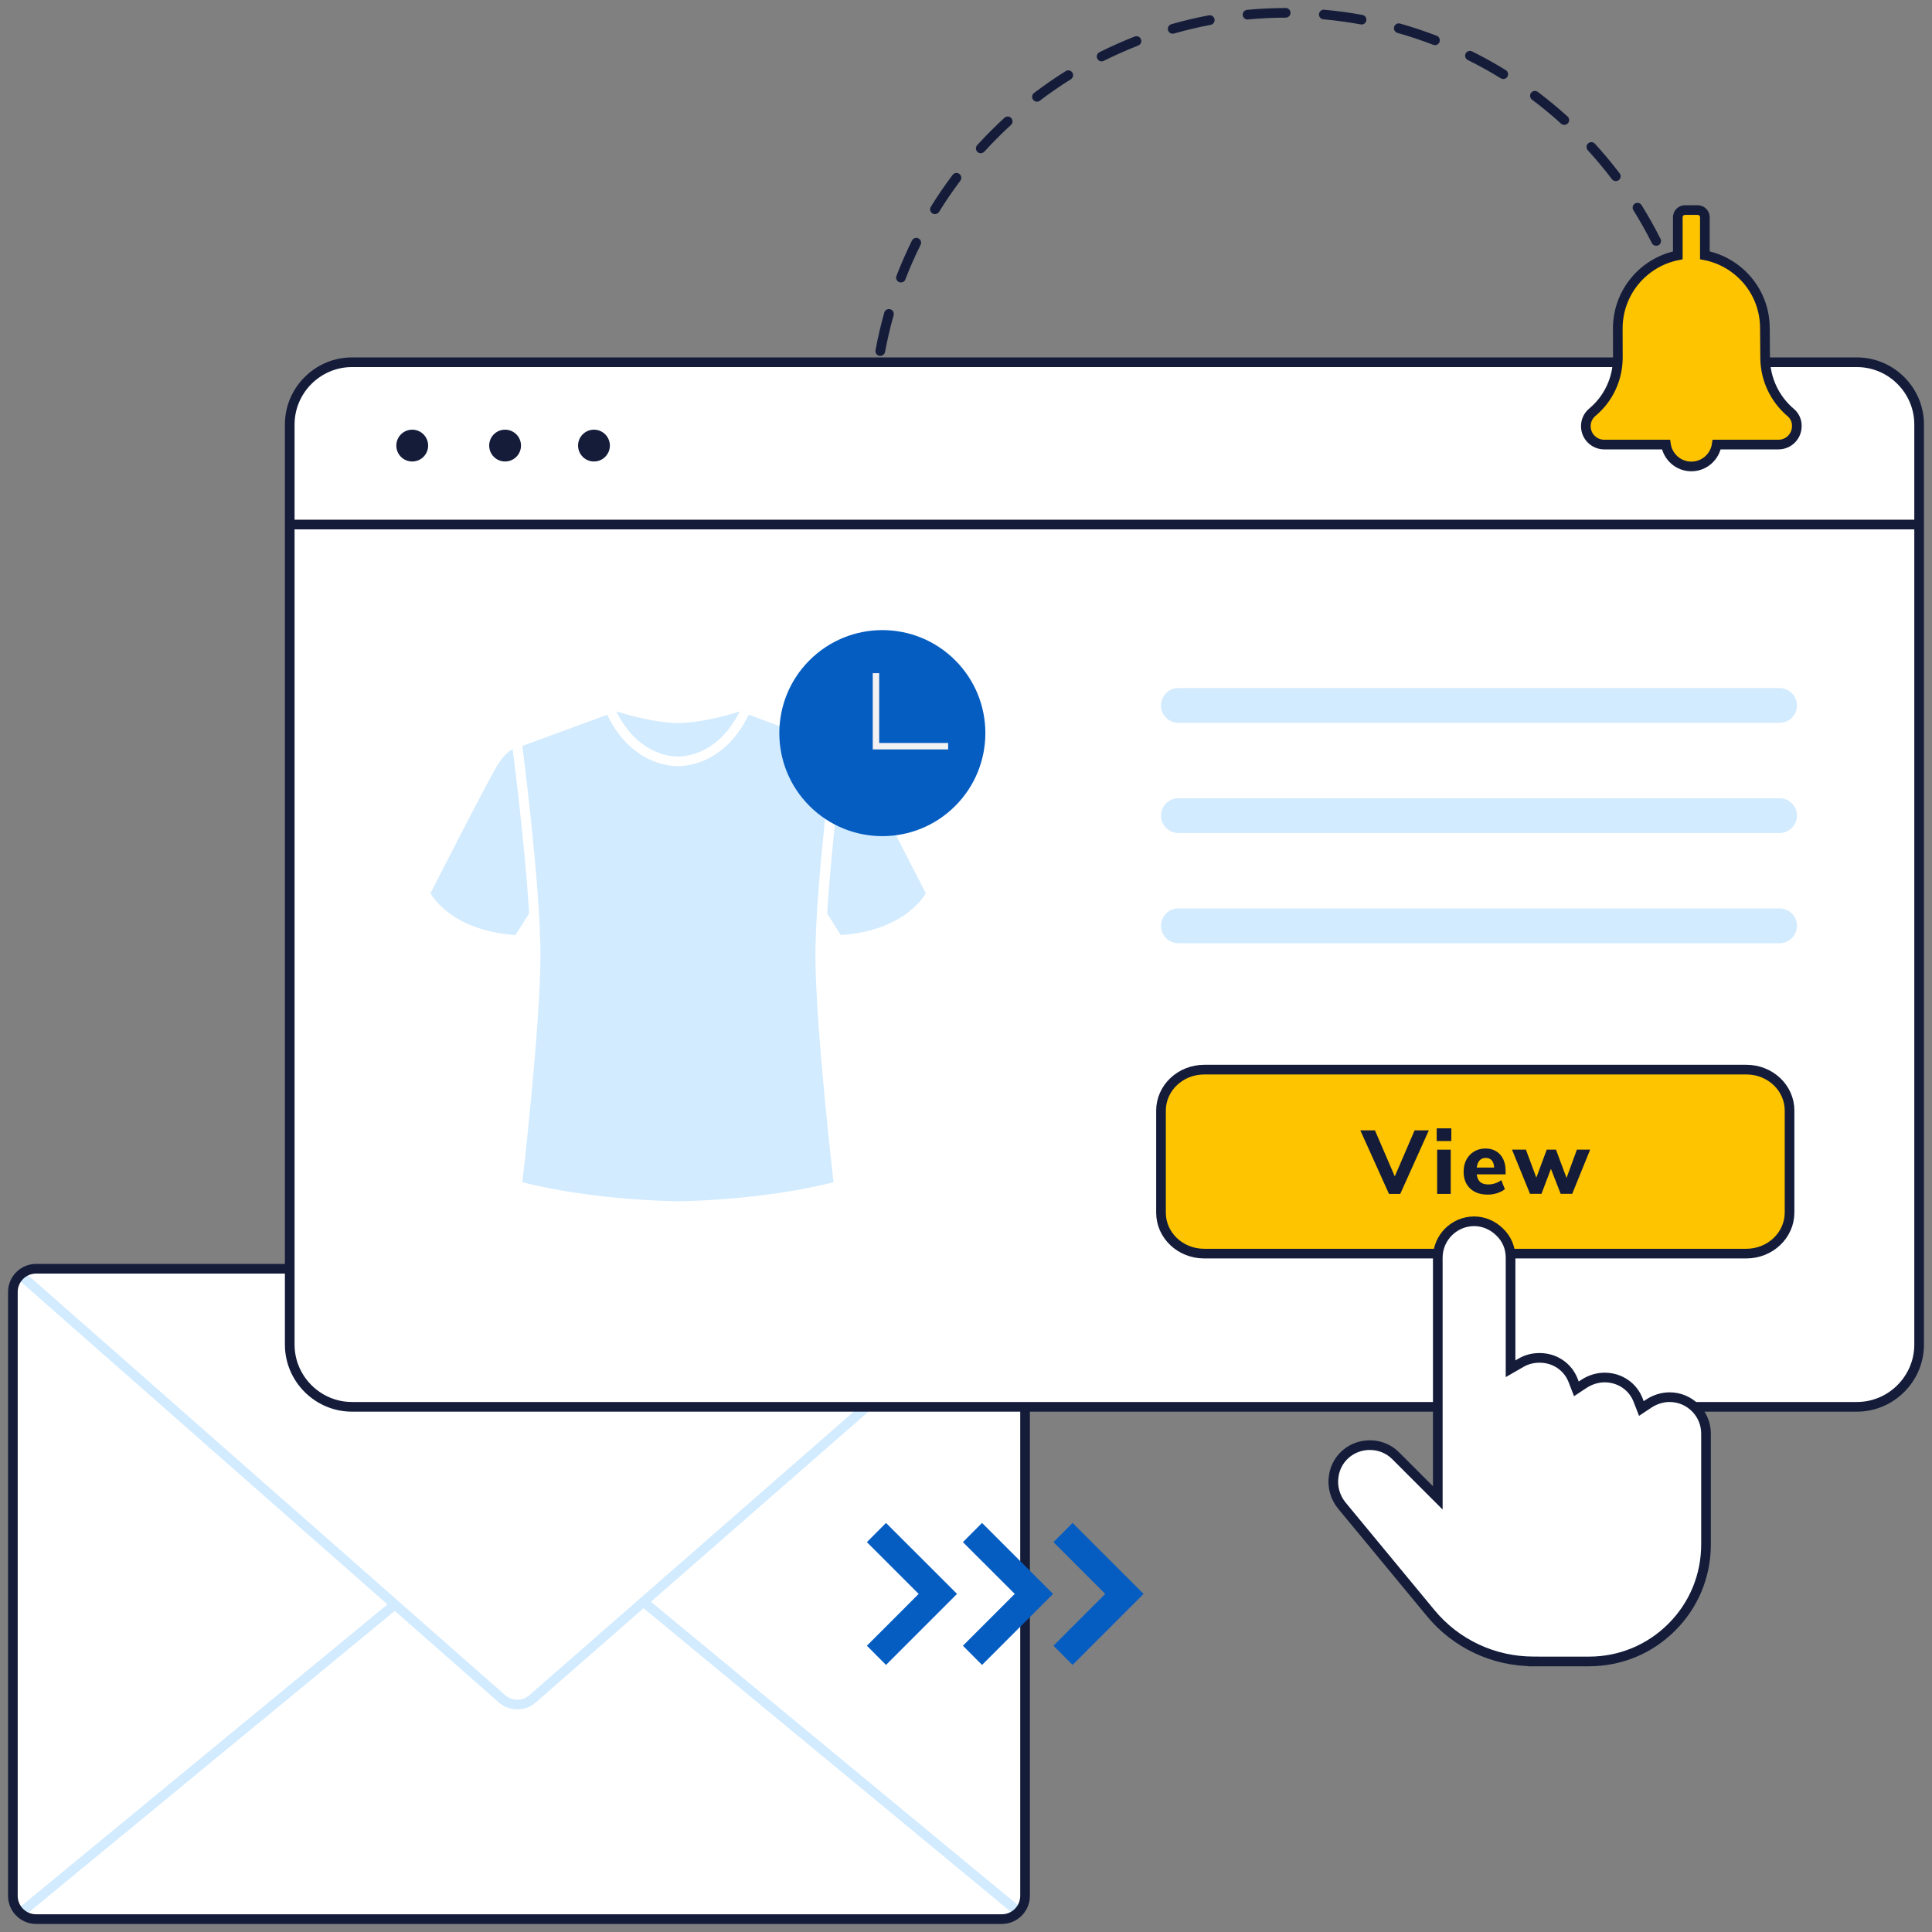 <?xml version="1.0" encoding="utf-8"?>
<!-- Generator: Adobe Illustrator 25.3.0, SVG Export Plug-In . SVG Version: 6.00 Build 0)  -->
<svg version="1.1" xmlns="http://www.w3.org/2000/svg" xmlns:xlink="http://www.w3.org/1999/xlink" x="0px" y="0px"
	 viewBox="0 0 300 300" style="enable-background:new 0 0 300 300;" xml:space="preserve">
<rect x="0" y="0" width="300" height="300" fill="#808080" stroke="none"/>
<style type="text/css">
	.Drop_x0020_Shadow{fill:none;}
	.Round_x0020_Corners_x0020_2_x0020_pt{fill:#FFFFFF;stroke:#231F20;stroke-miterlimit:10;}
	.Live_x0020_Reflect_x0020_X{fill:none;}
	.Bevel_x0020_Soft{fill:url(#SVGID_1_);}
	.Dusk{fill:#FFFFFF;}
	.Foliage_GS{fill:#FFDD00;}
	.Pompadour_GS{fill-rule:evenodd;clip-rule:evenodd;fill:#44ADE2;}
	.st0{display:none;}
	.st1{display:inline;}
	
		.st2{fill:none;stroke:#141C3A;stroke-width:1.5;stroke-linecap:round;stroke-linejoin:round;stroke-miterlimit:10;stroke-dasharray:6,6;}
	.st3{fill:#D2EBFF;}
	.st4{fill:none;stroke:#D2EBFF;stroke-width:1.5;stroke-linecap:round;stroke-linejoin:round;stroke-miterlimit:10;}
	.st5{fill:#FFFFFF;stroke:#141C3A;stroke-width:1.5;stroke-linecap:round;stroke-linejoin:round;stroke-miterlimit:10;}
	.st6{fill:#055DC2;}
	.st7{fill:#FFFFFF;}
	.st8{fill:#FFC400;stroke:#141C3A;stroke-width:1.5;stroke-linecap:round;stroke-linejoin:round;stroke-miterlimit:10;}
	.st9{fill:none;stroke:#141C3A;stroke-width:1.5;stroke-linecap:round;stroke-linejoin:round;stroke-miterlimit:10;}
	.st10{fill:#FFFFFF;stroke:#141C3A;stroke-width:1.5;stroke-linejoin:round;stroke-miterlimit:10;}
	.st11{fill:#FFC400;stroke:#141C3A;stroke-width:1.5;stroke-miterlimit:10;}
	.st12{fill:none;stroke:#141C3A;stroke-width:1.5;stroke-linecap:round;stroke-linejoin:round;stroke-dasharray:5.873,5.873;}
	.st13{fill:#FFFFFF;stroke:#141C3A;stroke-width:1.5;stroke-miterlimit:10;}
	.st14{fill:#D2EBFF;stroke:#141C3A;stroke-width:1.5;stroke-linecap:round;stroke-linejoin:round;stroke-miterlimit:10;}
	.st15{fill:#055DC2;stroke:#141C3A;stroke-width:1.5;stroke-miterlimit:10;}
	.st16{fill:#FFEDE9;stroke:#141C3A;stroke-width:1.5;stroke-linecap:round;stroke-linejoin:round;stroke-miterlimit:10;}
	.st17{fill:none;stroke:#141C3A;stroke-width:1.5;stroke-linecap:round;stroke-linejoin:round;}
	.st18{fill:none;stroke:#141C3A;stroke-width:1.5;stroke-linecap:round;stroke-linejoin:round;stroke-dasharray:5.875,5.875;}
	.st19{fill:none;stroke:#141C3A;stroke-width:1.5;stroke-linecap:round;stroke-linejoin:round;stroke-dasharray:5.979,5.979;}
	.st20{fill:none;stroke:#D2EBFF;stroke-width:2;stroke-linejoin:round;stroke-miterlimit:10;}
	.st21{fill:#D2EBFF;stroke:#141C3A;stroke-width:1.5;stroke-miterlimit:10;}
	.st22{fill:none;stroke:#141C3A;stroke-width:1.5;stroke-miterlimit:10;}
	.st23{fill:none;stroke:#141C3A;stroke-width:1.5;stroke-linecap:round;stroke-linejoin:round;stroke-dasharray:5.929,5.929;}
	.st24{fill-rule:evenodd;clip-rule:evenodd;fill:#FFFFFF;stroke:#141C3A;stroke-width:1.5;stroke-miterlimit:10;}
	.st25{fill:#141C3A;}
	.st26{fill:none;stroke:#F2F2F2;stroke-miterlimit:10;}
	
		.st27{fill:#FFFFFF;stroke:#141C3A;stroke-width:1.5;stroke-linecap:round;stroke-linejoin:round;stroke-miterlimit:10;stroke-dasharray:6,6;}
</style>
<linearGradient id="SVGID_1_" gradientUnits="userSpaceOnUse" x1="-1085" y1="-125" x2="-1084.293" y2="-124.293">
	<stop  offset="0" style="stop-color:#DEDFE3"/>
	<stop  offset="0.178" style="stop-color:#DADBDF"/>
	<stop  offset="0.361" style="stop-color:#CECFD3"/>
	<stop  offset="0.546" style="stop-color:#B9BCBF"/>
	<stop  offset="0.732" style="stop-color:#9CA0A2"/>
	<stop  offset="0.918" style="stop-color:#787D7E"/>
	<stop  offset="1" style="stop-color:#656B6C"/>
</linearGradient>
<g id="Layer_2" class="st0">
</g>
<g id="Out" class="st0">
	<g class="st1">
		<g>
			<ellipse class="st23" cx="199.79" cy="66.19" rx="64.17" ry="64.19"/>
		</g>
		<g>
			<g>
				<path class="st7" d="M2,200.62v93.77c0,1.99,1.62,3.61,3.61,3.61h149.95c1.99,0,3.61-1.62,3.61-3.61v-93.77
					c0-1.99-1.62-3.61-3.61-3.61H5.61C3.62,197.01,2,198.62,2,200.62z"/>
			</g>
			<path class="st4" d="M3.31,198.09l74.63,65.69c1.36,1.2,3.4,1.2,4.76,0.01l75.32-65.85"/>
			<line class="st4" x1="158.02" y1="296.77" x2="100.31" y2="249.06"/>
			<line class="st4" x1="61.01" y1="249.41" x2="3.31" y2="296.93"/>
			<path class="st9" d="M2,200.62v93.77c0,1.99,1.62,3.61,3.61,3.61h149.95c1.99,0,3.61-1.62,3.61-3.61v-93.77
				c0-1.99-1.62-3.61-3.61-3.61H5.61C3.62,197.01,2,198.62,2,200.62z"/>
		</g>
		<g>
			<g>
				<path class="st24" d="M288.34,218.45H54.65c-5.31,0-9.66-4.35-9.66-9.66V65.91c0-5.31,4.35-9.66,9.66-9.66h233.69
					c5.31,0,9.66,4.35,9.66,9.66v142.88C298,214.1,293.65,218.45,288.34,218.45z"/>
				<path class="st22" d="M44.46,81.45H298"/>
				<path class="st25" d="M78.43,71.66c1.36,0,2.47-1.1,2.47-2.47c0-1.36-1.1-2.47-2.47-2.47s-2.47,1.1-2.47,2.47
					C75.96,70.56,77.07,71.66,78.43,71.66z"/>
				<path class="st25" d="M64.01,71.66c1.36,0,2.47-1.1,2.47-2.47c0-1.36-1.1-2.47-2.47-2.47c-1.36,0-2.47,1.1-2.47,2.47
					C61.54,70.56,62.64,71.66,64.01,71.66z"/>
				<path class="st25" d="M92.23,71.66c1.36,0,2.47-1.1,2.47-2.47c0-1.36-1.1-2.47-2.47-2.47c-1.36,0-2.47,1.1-2.47,2.47
					C89.77,70.56,90.87,71.66,92.23,71.66z"/>
			</g>
		</g>
		<g>
			<g>
				<path class="st3" d="M82.16,141.84c-0.69-11.23-2.55-25.48-2.55-25.48s-0.88,0.27-2.12,2.06c-1.24,1.79-10.64,20.29-10.64,20.29
					s2.97,5.8,13.2,6.48L82.16,141.84z"/>
				<path class="st3" d="M133.11,118.42c-1.24-1.79-2.12-2.06-2.12-2.06s-1.85,14.25-2.55,25.48l2.11,3.35
					c10.22-0.67,13.2-6.48,13.2-6.48S134.35,120.21,133.11,118.42z"/>
				<g>
					<g>
						<path class="st3" d="M105.28,117.47c1.46,0,6.36-0.53,9.58-7c0,0-5.44,1.8-9.55,1.8c-4.11,0-9.6-1.8-9.6-1.8
							C98.91,116.94,103.82,117.47,105.28,117.47z"/>
					</g>
					<g>
						<path class="st3" d="M129.43,115.83l-13.17-4.84c-3.59,7.38-9.3,7.98-10.99,7.98s-7.4-0.6-10.99-7.98l-13.17,4.84
							c0,0,2.81,21.57,2.81,32.55c0,10.98-2.81,35.2-2.81,35.2c11.48,2.9,24.16,2.95,24.16,2.95s12.68-0.05,24.16-2.95
							c0,0-2.81-24.21-2.81-35.2C126.63,137.4,129.43,115.83,129.43,115.83z"/>
					</g>
				</g>
			</g>
		</g>
		<g>
			<g>
				
					<ellipse transform="matrix(0.707 -0.707 0.707 0.707 -40.362 130.242)" class="st6" cx="137.04" cy="113.84" rx="16" ry="16"/>
				<polyline class="st26" points="136.02,104.53 136.02,115.87 147.23,115.87 				"/>
			</g>
		</g>
		<g>
			<g>
				<path class="st11" d="M271.16,194.66h-84.18c-3.7,0-6.7-2.84-6.7-6.35v-15.86c0-3.51,3.01-6.36,6.72-6.36h84.18
					c3.7,0,6.7,2.84,6.7,6.35v15.86C277.87,191.81,274.87,194.66,271.16,194.66z"/>
				<g>
					<path class="st25" d="M219.66,175.52h2.21l-4.44,9.87h-1.75l-4.45-9.87h2.27l3.08,7.15L219.66,175.52z"/>
					<path class="st25" d="M223.09,175.21h2.27v1.97h-2.27V175.21z M223.16,185.39v-6.87h2.11v6.87H223.16z"/>
					<path class="st25" d="M233.79,182.35h-4.48c0.07,0.55,0.25,0.95,0.54,1.2s0.71,0.37,1.25,0.37c0.36,0,0.71-0.06,1.06-0.17
						c0.35-0.12,0.67-0.28,0.96-0.5l0.56,1.41c-0.34,0.26-0.74,0.47-1.22,0.62c-0.48,0.15-0.96,0.22-1.45,0.22
						c-1.16,0-2.07-0.32-2.74-0.96c-0.67-0.64-1-1.51-1-2.61c0-0.7,0.14-1.32,0.43-1.86c0.29-0.54,0.69-0.96,1.2-1.27
						c0.51-0.3,1.1-0.46,1.75-0.46c0.96,0,1.72,0.31,2.29,0.94c0.56,0.62,0.85,1.47,0.85,2.55V182.35z M229.75,180.19
						c-0.24,0.26-0.38,0.63-0.44,1.11h2.7c-0.03-0.5-0.15-0.87-0.37-1.12c-0.22-0.25-0.53-0.38-0.93-0.38
						S229.99,179.93,229.75,180.19z"/>
					<path class="st25" d="M244.86,178.51h2.06l-2.79,6.87h-1.79l-1.51-3.88l-1.47,3.88h-1.78l-2.8-6.87h2.16l1.62,4.35l1.62-4.35
						h1.43l1.64,4.4L244.86,178.51z"/>
				</g>
			</g>
			<g>
				<g>
					<path class="st3" d="M180.28,143.76L180.28,143.76c0-1.49,1.21-2.7,2.7-2.7h93.35c1.49,0,2.7,1.21,2.7,2.7l0,0
						c0,1.49-1.21,2.7-2.7,2.7h-93.35C181.49,146.46,180.28,145.25,180.28,143.76z"/>
				</g>
				<g>
					<path class="st3" d="M180.28,126.65L180.28,126.65c0-1.49,1.21-2.7,2.7-2.7h93.35c1.49,0,2.7,1.21,2.7,2.7l0,0
						c0,1.49-1.21,2.7-2.7,2.7h-93.35C181.49,129.35,180.28,128.14,180.28,126.65z"/>
				</g>
				<g>
					<path class="st3" d="M180.28,109.54L180.28,109.54c0-1.49,1.21-2.7,2.7-2.7h93.35c1.49,0,2.7,1.21,2.7,2.7l0,0
						c0,1.49-1.21,2.7-2.7,2.7h-93.35C181.49,112.25,180.28,111.04,180.28,109.54z"/>
				</g>
			</g>
		</g>
		<path class="st11" d="M278.04,64.04c-2.48-2.11-3.92-5.19-3.95-8.44l-0.04-4.65c0-5.6-4-10.27-9.32-11.31v-5.91
			c0-0.61-0.5-1.11-1.11-1.11h-1.98c-0.61,0-1.11,0.5-1.11,1.11v5.92c-5.31,1.05-9.3,5.71-9.32,11.3l0.01,4.61
			c-0.01,3.26-1.45,6.35-3.95,8.44c-0.65,0.54-1.03,1.34-1.02,2.18c0,1.58,1.28,2.85,2.85,2.85c0,0,0,0,0,0h9.59
			c0.29,1.92,1.94,3.4,3.94,3.4s3.65-1.48,3.94-3.4h9.59c1.58,0,2.85-1.28,2.85-2.85c0,0,0,0,0,0
			C279.04,65.35,278.67,64.56,278.04,64.04z"/>
		<path class="st13" d="M238.11,257.98c-6.21,0-12.05-2.75-15.98-7.53l-13.79-16.69c-1.03-1.28-1.48-2.91-1.25-4.47
			c0.19-1.59,1.08-3.03,2.42-3.93c0.95-0.63,2.05-0.96,3.2-0.96c1.52,0,2.94,0.58,4,1.64l6.55,6.55v-37.3
			c0-3.11,2.54-5.65,5.65-5.65c1.46,0,2.9,0.61,3.97,1.68c1.09,1.03,1.68,2.44,1.68,3.97v17.25l1.65-0.95
			c0.87-0.5,1.81-0.74,2.87-0.74c2.34,0,4.38,1.38,5.2,3.52l0.5,1.29l1.15-0.76c0.98-0.65,2.11-1,3.24-1c2.34,0,4.38,1.38,5.2,3.52
			l0.5,1.29l1.15-0.76c0.98-0.65,2.11-1,3.24-1c3.11,0,5.65,2.54,5.65,5.65v17.21c0,4.88-1.89,9.44-5.32,12.86
			c-3.43,3.43-8,5.32-12.86,5.32h-8.61V257.98z"/>
		<g>
			<polygon class="st6" points="137.58,236.48 134.61,239.46 142.65,247.5 134.61,255.55 137.58,258.53 148.61,247.5 			"/>
			<polygon class="st6" points="152.49,236.48 149.52,239.46 157.57,247.5 149.52,255.55 152.49,258.53 163.52,247.5 			"/>
			<polygon class="st6" points="166.55,236.48 163.58,239.46 171.62,247.5 163.58,255.55 166.55,258.53 177.58,247.5 			"/>
		</g>
	</g>
</g>
<g id="Out-kruvi">
	<g>
		<path class="st25" d="M199.85,131.14c-0.41,0-0.75-0.34-0.75-0.75s0.33-0.75,0.75-0.75c1.95,0,3.92-0.09,5.85-0.27
			c0.4-0.03,0.78,0.27,0.82,0.68c0.04,0.41-0.27,0.78-0.68,0.82C203.86,131.04,201.84,131.13,199.85,131.14
			C199.85,131.14,199.85,131.14,199.85,131.14z M193.93,130.87c-0.02,0-0.05,0-0.07,0c-1.98-0.18-3.98-0.45-5.94-0.82
			c-0.41-0.08-0.68-0.47-0.6-0.87s0.46-0.68,0.87-0.6c1.91,0.35,3.86,0.62,5.8,0.8c0.41,0.04,0.72,0.4,0.68,0.81
			C194.64,130.58,194.31,130.87,193.93,130.87z M211.63,130.05c-0.35,0-0.67-0.25-0.74-0.61c-0.08-0.41,0.19-0.8,0.6-0.88
			c1.91-0.36,3.83-0.81,5.7-1.34c0.4-0.11,0.81,0.12,0.93,0.52c0.11,0.4-0.12,0.81-0.52,0.93c-1.92,0.55-3.88,1.01-5.84,1.37
			C211.72,130.04,211.68,130.05,211.63,130.05z M182.29,128.72c-0.07,0-0.14-0.01-0.2-0.03c-1.92-0.54-3.83-1.18-5.69-1.9
			c-0.39-0.15-0.58-0.58-0.43-0.97s0.58-0.58,0.97-0.43c1.81,0.7,3.68,1.33,5.55,1.86c0.4,0.11,0.63,0.53,0.52,0.93
			C182.92,128.5,182.62,128.72,182.29,128.72z M223.02,126.8c-0.3,0-0.58-0.18-0.7-0.48c-0.15-0.39,0.04-0.82,0.43-0.97
			c1.81-0.7,3.61-1.5,5.35-2.37c0.37-0.19,0.82-0.03,1.01,0.34c0.19,0.37,0.04,0.82-0.34,1.01c-1.78,0.89-3.63,1.71-5.48,2.43
			C223.2,126.79,223.11,126.8,223.02,126.8z M171.24,124.45c-0.11,0-0.23-0.02-0.33-0.08c-1.78-0.89-3.55-1.87-5.24-2.92
			c-0.35-0.22-0.46-0.68-0.24-1.03c0.22-0.35,0.68-0.46,1.03-0.24c1.65,1.02,3.38,1.98,5.12,2.85c0.37,0.18,0.52,0.63,0.34,1.01
			C171.79,124.29,171.52,124.45,171.24,124.45z M233.61,121.51c-0.25,0-0.5-0.13-0.64-0.35c-0.22-0.35-0.11-0.81,0.24-1.03
			c1.65-1.03,3.28-2.14,4.83-3.32c0.33-0.25,0.8-0.19,1.05,0.15c0.25,0.33,0.19,0.8-0.14,1.05c-1.59,1.2-3.25,2.34-4.94,3.4
			C233.88,121.47,233.74,121.51,233.61,121.51z M161.18,118.21c-0.16,0-0.32-0.05-0.45-0.15c-1.58-1.2-3.14-2.48-4.61-3.83
			c-0.31-0.28-0.33-0.75-0.05-1.06c0.28-0.31,0.75-0.33,1.06-0.05c1.44,1.31,2.96,2.57,4.51,3.74c0.33,0.25,0.4,0.72,0.15,1.05
			C161.63,118.11,161.4,118.21,161.18,118.21z M243.05,114.36c-0.2,0-0.41-0.08-0.55-0.24c-0.28-0.31-0.26-0.78,0.05-1.06
			c1.44-1.31,2.83-2.71,4.14-4.15c0.28-0.31,0.75-0.33,1.06-0.05c0.31,0.28,0.33,0.75,0.05,1.06c-1.34,1.47-2.77,2.9-4.24,4.24
			C243.41,114.3,243.23,114.36,243.05,114.36z M152.42,110.24c-0.2,0-0.41-0.08-0.55-0.24c-1.34-1.47-2.63-3.02-3.84-4.61
			c-0.25-0.33-0.19-0.8,0.14-1.05c0.33-0.25,0.8-0.19,1.05,0.14c1.17,1.55,2.44,3.06,3.75,4.5c0.28,0.31,0.26,0.78-0.05,1.06
			C152.79,110.18,152.6,110.24,152.42,110.24z M251.02,105.61c-0.16,0-0.32-0.05-0.45-0.15c-0.33-0.25-0.4-0.72-0.15-1.05
			c1.17-1.55,2.29-3.18,3.31-4.83c0.22-0.35,0.68-0.46,1.03-0.24c0.35,0.22,0.46,0.68,0.24,1.03c-1.05,1.7-2.19,3.36-3.39,4.95
			C251.47,105.5,251.25,105.61,251.02,105.61z M145.27,100.8c-0.25,0-0.5-0.13-0.64-0.35c-1.05-1.69-2.04-3.45-2.93-5.23
			c-0.19-0.37-0.04-0.82,0.34-1.01s0.82-0.03,1.01,0.34c0.87,1.74,1.83,3.46,2.86,5.11c0.22,0.35,0.11,0.81-0.24,1.03
			C145.54,100.77,145.41,100.8,145.27,100.8z M257.25,95.54c-0.11,0-0.23-0.03-0.33-0.08c-0.37-0.18-0.52-0.63-0.34-1.01
			c0.87-1.74,1.66-3.55,2.37-5.36c0.15-0.39,0.58-0.58,0.97-0.43c0.39,0.15,0.58,0.58,0.43,0.97c-0.72,1.86-1.53,3.7-2.42,5.49
			C257.8,95.39,257.53,95.54,257.25,95.54z M139.98,90.22c-0.3,0-0.58-0.18-0.7-0.48c-0.72-1.85-1.36-3.77-1.91-5.68
			c-0.11-0.4,0.12-0.81,0.52-0.93c0.41-0.11,0.81,0.12,0.93,0.52c0.53,1.87,1.16,3.74,1.87,5.55c0.15,0.39-0.04,0.82-0.43,0.97
			C140.16,90.2,140.07,90.22,139.98,90.22z M261.53,84.5c-0.07,0-0.14-0.01-0.21-0.03c-0.4-0.11-0.63-0.53-0.52-0.93
			c0.53-1.87,0.98-3.78,1.33-5.7c0.08-0.41,0.47-0.68,0.87-0.6c0.41,0.08,0.68,0.47,0.6,0.87c-0.37,1.96-0.82,3.93-1.37,5.84
			C262.16,84.29,261.86,84.5,261.53,84.5z M136.73,78.83c-0.35,0-0.67-0.25-0.74-0.61c-0.36-1.95-0.64-3.95-0.83-5.94
			c-0.04-0.41,0.26-0.78,0.68-0.82c0.42-0.05,0.78,0.26,0.82,0.68c0.18,1.94,0.45,3.9,0.81,5.8c0.08,0.41-0.19,0.8-0.6,0.88
			C136.82,78.83,136.77,78.83,136.73,78.83z M263.69,72.86c-0.02,0-0.05,0-0.07,0c-0.41-0.04-0.72-0.4-0.68-0.82
			c0.18-1.93,0.27-3.9,0.27-5.85v-0.21c0-0.41,0.34-0.75,0.75-0.75s0.75,0.34,0.75,0.75v0.21c0,2-0.09,4.01-0.27,5.99
			C264.4,72.57,264.07,72.86,263.69,72.86z M135.63,67.05c-0.41,0-0.75-0.34-0.75-0.75v-0.1c0-1.96,0.09-3.94,0.26-5.88
			c0.04-0.41,0.38-0.72,0.81-0.68c0.41,0.04,0.72,0.4,0.68,0.81c-0.17,1.9-0.26,3.83-0.26,5.75v0.1
			C136.38,66.71,136.04,67.05,135.63,67.05z M263.67,60.82c-0.38,0-0.71-0.29-0.75-0.68c-0.18-1.95-0.46-3.9-0.82-5.8
			c-0.08-0.41,0.19-0.8,0.6-0.88c0.42-0.08,0.8,0.19,0.88,0.6c0.37,1.94,0.65,3.94,0.84,5.94c0.04,0.41-0.26,0.78-0.68,0.82
			C263.72,60.82,263.7,60.82,263.67,60.82z M136.69,55.26c-0.04,0-0.09,0-0.14-0.01c-0.41-0.08-0.68-0.47-0.6-0.87
			c0.36-1.96,0.82-3.93,1.36-5.84c0.11-0.4,0.52-0.63,0.93-0.52c0.4,0.11,0.63,0.53,0.52,0.93c-0.53,1.87-0.97,3.79-1.33,5.7
			C137.36,55,137.05,55.26,136.69,55.26z M261.47,49.19c-0.33,0-0.63-0.21-0.72-0.54c-0.53-1.86-1.16-3.73-1.88-5.55
			c-0.15-0.39,0.04-0.82,0.42-0.97c0.39-0.15,0.82,0.04,0.97,0.43c0.73,1.86,1.37,3.77,1.92,5.68c0.11,0.4-0.12,0.81-0.51,0.93
			C261.61,49.18,261.54,49.19,261.47,49.19z M139.9,43.86c-0.09,0-0.18-0.02-0.27-0.05c-0.39-0.15-0.58-0.58-0.43-0.97
			c0.72-1.86,1.53-3.7,2.41-5.49c0.18-0.37,0.63-0.52,1-0.34c0.37,0.18,0.52,0.63,0.34,1c-0.87,1.75-1.66,3.55-2.36,5.36
			C140.49,43.68,140.2,43.86,139.9,43.86z M257.17,38.16c-0.28,0-0.54-0.15-0.67-0.41c-0.87-1.74-1.84-3.45-2.87-5.11
			c-0.22-0.35-0.11-0.81,0.24-1.03c0.35-0.22,0.81-0.11,1.03,0.24c1.06,1.69,2.04,3.45,2.94,5.23c0.19,0.37,0.04,0.82-0.33,1.01
			C257.39,38.14,257.28,38.16,257.17,38.16z M145.17,33.25c-0.13,0-0.27-0.04-0.39-0.11c-0.35-0.22-0.46-0.68-0.24-1.03
			c1.04-1.69,2.18-3.36,3.38-4.95c0.25-0.33,0.72-0.4,1.05-0.15c0.33,0.25,0.4,0.72,0.15,1.05c-1.17,1.56-2.29,3.19-3.3,4.84
			C145.66,33.13,145.42,33.25,145.17,33.25z M250.9,28.12c-0.23,0-0.45-0.1-0.6-0.3c-1.17-1.54-2.44-3.06-3.75-4.49
			c-0.28-0.31-0.26-0.78,0.05-1.06c0.31-0.28,0.78-0.26,1.06,0.05c1.35,1.47,2.64,3.02,3.84,4.6c0.25,0.33,0.19,0.8-0.14,1.05
			C251.21,28.07,251.05,28.12,250.9,28.12z M152.29,23.79c-0.18,0-0.36-0.06-0.5-0.19c-0.31-0.28-0.33-0.75-0.05-1.06
			c1.34-1.48,2.76-2.9,4.23-4.25c0.31-0.28,0.78-0.26,1.06,0.05c0.28,0.31,0.26,0.78-0.05,1.06c-1.43,1.31-2.82,2.71-4.13,4.15
			C152.69,23.71,152.49,23.79,152.29,23.79z M242.9,19.39c-0.18,0-0.36-0.06-0.5-0.19c-1.44-1.31-2.96-2.57-4.51-3.73
			c-0.33-0.25-0.4-0.72-0.15-1.05c0.25-0.33,0.72-0.4,1.05-0.15c1.59,1.2,3.14,2.48,4.62,3.82c0.31,0.28,0.33,0.75,0.05,1.06
			C243.3,19.31,243.1,19.39,242.9,19.39z M161.02,15.79c-0.23,0-0.45-0.1-0.6-0.3c-0.25-0.33-0.19-0.8,0.14-1.05
			c1.59-1.2,3.25-2.35,4.93-3.4c0.35-0.22,0.81-0.11,1.03,0.24c0.22,0.35,0.11,0.81-0.24,1.03c-1.65,1.03-3.27,2.15-4.82,3.33
			C161.33,15.74,161.17,15.79,161.02,15.79z M233.43,12.27c-0.13,0-0.27-0.04-0.39-0.11c-1.66-1.03-3.39-1.98-5.12-2.84
			c-0.37-0.18-0.52-0.63-0.34-1c0.18-0.37,0.63-0.52,1-0.34c1.78,0.88,3.54,1.86,5.24,2.91c0.35,0.22,0.46,0.68,0.25,1.03
			C233.93,12.14,233.69,12.27,233.43,12.27z M171.06,9.53c-0.28,0-0.54-0.15-0.67-0.41c-0.19-0.37-0.04-0.82,0.33-1.01
			c1.78-0.89,3.62-1.71,5.48-2.44c0.38-0.15,0.82,0.04,0.97,0.43c0.15,0.39-0.04,0.82-0.43,0.97c-1.81,0.71-3.61,1.51-5.35,2.38
			C171.29,9.5,171.17,9.53,171.06,9.53z M222.83,7.01c-0.09,0-0.18-0.02-0.27-0.05c-1.82-0.7-3.69-1.32-5.56-1.85
			c-0.4-0.11-0.63-0.53-0.52-0.93c0.11-0.4,0.52-0.63,0.92-0.52c1.92,0.54,3.83,1.18,5.69,1.89c0.39,0.15,0.58,0.58,0.43,0.97
			C223.41,6.83,223.13,7.01,222.83,7.01z M182.09,5.23c-0.33,0-0.63-0.21-0.72-0.54c-0.11-0.4,0.12-0.81,0.51-0.93
			c1.91-0.55,3.87-1.01,5.83-1.38c0.41-0.08,0.8,0.19,0.88,0.6c0.08,0.41-0.19,0.8-0.6,0.88c-1.91,0.36-3.83,0.81-5.7,1.35
			C182.23,5.22,182.16,5.23,182.09,5.23z M211.43,3.8c-0.04,0-0.09,0-0.14-0.01c-1.91-0.35-3.86-0.62-5.8-0.79
			c-0.41-0.04-0.72-0.4-0.68-0.81c0.04-0.41,0.4-0.72,0.81-0.68c1.99,0.18,3.98,0.45,5.94,0.81c0.41,0.07,0.68,0.47,0.6,0.87
			C212.1,3.55,211.79,3.8,211.43,3.8z M193.72,3.03c-0.38,0-0.71-0.29-0.75-0.68c-0.04-0.41,0.26-0.78,0.68-0.82
			c1.98-0.19,3.99-0.28,5.99-0.29c0,0,0,0,0,0c0.41,0,0.75,0.33,0.75,0.75c0,0.41-0.33,0.75-0.75,0.75c-1.95,0-3.92,0.1-5.85,0.28
			C193.77,3.03,193.74,3.03,193.72,3.03z"/>
		<g>
			<g>
				<path class="st7" d="M2,200.62v93.77c0,1.99,1.62,3.61,3.61,3.61h149.95c1.99,0,3.61-1.62,3.61-3.61v-93.77
					c0-1.99-1.62-3.61-3.61-3.61H5.61C3.62,197.01,2,198.62,2,200.62z"/>
			</g>
			<path class="st4" d="M3.31,198.09l74.63,65.69c1.36,1.2,3.4,1.2,4.76,0.01l75.32-65.85"/>
			<line class="st4" x1="158.02" y1="296.77" x2="100.31" y2="249.06"/>
			<line class="st4" x1="61.01" y1="249.41" x2="3.31" y2="296.93"/>
			<path class="st9" d="M2,200.62v93.77c0,1.99,1.62,3.61,3.61,3.61h149.95c1.99,0,3.61-1.62,3.61-3.61v-93.77
				c0-1.99-1.62-3.61-3.61-3.61H5.61C3.62,197.01,2,198.62,2,200.62z"/>
		</g>
		<g>
			<g>
				<path class="st24" d="M288.34,218.45H54.65c-5.31,0-9.66-4.35-9.66-9.66V65.91c0-5.31,4.35-9.66,9.66-9.66h233.69
					c5.31,0,9.66,4.35,9.66,9.66v142.88C298,214.1,293.65,218.45,288.34,218.45z"/>
				<path class="st22" d="M44.46,81.45H298"/>
				<path class="st25" d="M78.43,71.66c1.36,0,2.47-1.1,2.47-2.47c0-1.36-1.1-2.47-2.47-2.47s-2.47,1.1-2.47,2.47
					C75.96,70.56,77.07,71.66,78.43,71.66z"/>
				<path class="st25" d="M64.01,71.66c1.36,0,2.47-1.1,2.47-2.47c0-1.36-1.1-2.47-2.47-2.47c-1.36,0-2.47,1.1-2.47,2.47
					C61.54,70.56,62.64,71.66,64.01,71.66z"/>
				<path class="st25" d="M92.23,71.66c1.36,0,2.47-1.1,2.47-2.47c0-1.36-1.1-2.47-2.47-2.47c-1.36,0-2.47,1.1-2.47,2.47
					C89.77,70.56,90.87,71.66,92.23,71.66z"/>
			</g>
		</g>
		<g>
			<g>
				<path class="st3" d="M82.16,141.84c-0.69-11.23-2.55-25.48-2.55-25.48s-0.88,0.27-2.12,2.06c-1.24,1.79-10.64,20.29-10.64,20.29
					s2.97,5.8,13.2,6.48L82.16,141.84z"/>
				<path class="st3" d="M133.11,118.42c-1.24-1.79-2.12-2.06-2.12-2.06s-1.85,14.25-2.55,25.48l2.11,3.35
					c10.22-0.67,13.2-6.48,13.2-6.48S134.35,120.21,133.11,118.42z"/>
				<g>
					<g>
						<path class="st3" d="M105.28,117.47c1.46,0,6.36-0.53,9.58-7c0,0-5.44,1.8-9.55,1.8c-4.11,0-9.6-1.8-9.6-1.8
							C98.91,116.94,103.82,117.47,105.28,117.47z"/>
					</g>
					<g>
						<path class="st3" d="M129.43,115.83l-13.17-4.84c-3.59,7.38-9.3,7.98-10.99,7.98s-7.4-0.6-10.99-7.98l-13.17,4.84
							c0,0,2.81,21.57,2.81,32.55c0,10.98-2.81,35.2-2.81,35.2c11.48,2.9,24.16,2.95,24.16,2.95s12.68-0.05,24.16-2.95
							c0,0-2.81-24.21-2.81-35.2C126.63,137.4,129.43,115.83,129.43,115.83z"/>
					</g>
				</g>
			</g>
		</g>
		<g>
			<g>
				
					<ellipse transform="matrix(0.707 -0.707 0.707 0.707 -40.362 130.242)" class="st6" cx="137.04" cy="113.84" rx="16" ry="16"/>
				<polyline class="st26" points="136.02,104.53 136.02,115.87 147.23,115.87 				"/>
			</g>
		</g>
		<g>
			<g>
				<path class="st11" d="M271.16,194.66h-84.18c-3.7,0-6.7-2.84-6.7-6.35v-15.86c0-3.51,3.01-6.36,6.72-6.36h84.18
					c3.7,0,6.7,2.84,6.7,6.35v15.86C277.87,191.81,274.87,194.66,271.16,194.66z"/>
				<g>
					<path class="st25" d="M219.66,175.52h2.21l-4.44,9.87h-1.75l-4.45-9.87h2.27l3.08,7.15L219.66,175.52z"/>
					<path class="st25" d="M223.09,175.21h2.27v1.97h-2.27V175.21z M223.16,185.39v-6.87h2.11v6.87H223.16z"/>
					<path class="st25" d="M233.79,182.35h-4.48c0.07,0.55,0.25,0.95,0.54,1.2s0.71,0.37,1.25,0.37c0.36,0,0.71-0.06,1.06-0.17
						c0.35-0.12,0.67-0.28,0.96-0.5l0.56,1.41c-0.34,0.26-0.74,0.47-1.22,0.62c-0.48,0.15-0.96,0.22-1.45,0.22
						c-1.16,0-2.07-0.32-2.74-0.96c-0.67-0.64-1-1.51-1-2.61c0-0.7,0.14-1.32,0.43-1.86c0.29-0.54,0.69-0.96,1.2-1.27
						c0.51-0.3,1.1-0.46,1.75-0.46c0.96,0,1.72,0.31,2.29,0.94c0.56,0.62,0.85,1.47,0.85,2.55V182.35z M229.75,180.19
						c-0.24,0.26-0.38,0.63-0.44,1.11h2.7c-0.03-0.5-0.15-0.87-0.37-1.12c-0.22-0.25-0.53-0.38-0.93-0.38
						S229.99,179.93,229.75,180.19z"/>
					<path class="st25" d="M244.86,178.51h2.06l-2.79,6.87h-1.79l-1.51-3.88l-1.47,3.88h-1.78l-2.8-6.87h2.16l1.62,4.35l1.62-4.35
						h1.43l1.64,4.4L244.86,178.51z"/>
				</g>
			</g>
			<g>
				<g>
					<path class="st3" d="M180.28,143.76L180.28,143.76c0-1.49,1.21-2.7,2.7-2.7h93.35c1.49,0,2.7,1.21,2.7,2.7l0,0
						c0,1.49-1.21,2.7-2.7,2.7h-93.35C181.49,146.46,180.28,145.25,180.28,143.76z"/>
				</g>
				<g>
					<path class="st3" d="M180.28,126.65L180.28,126.65c0-1.49,1.21-2.7,2.7-2.7h93.35c1.49,0,2.7,1.21,2.7,2.7l0,0
						c0,1.49-1.21,2.7-2.7,2.7h-93.35C181.49,129.35,180.28,128.14,180.28,126.65z"/>
				</g>
				<g>
					<path class="st3" d="M180.28,109.54L180.28,109.54c0-1.49,1.21-2.7,2.7-2.7h93.35c1.49,0,2.7,1.21,2.7,2.7l0,0
						c0,1.49-1.21,2.7-2.7,2.7h-93.35C181.49,112.25,180.28,111.04,180.28,109.54z"/>
				</g>
			</g>
		</g>
		<path class="st11" d="M278.04,64.04c-2.48-2.11-3.92-5.19-3.95-8.44l-0.04-4.65c0-5.6-4-10.27-9.32-11.31v-5.91
			c0-0.61-0.5-1.11-1.11-1.11h-1.98c-0.61,0-1.11,0.5-1.11,1.11v5.92c-5.31,1.05-9.3,5.71-9.32,11.3l0.01,4.61
			c-0.01,3.26-1.45,6.35-3.95,8.44c-0.65,0.54-1.03,1.34-1.02,2.18c0,1.58,1.28,2.85,2.85,2.85c0,0,0,0,0,0h9.59
			c0.29,1.92,1.94,3.4,3.94,3.4s3.65-1.48,3.94-3.4h9.59c1.58,0,2.85-1.28,2.85-2.85c0,0,0,0,0,0
			C279.04,65.35,278.67,64.56,278.04,64.04z"/>
		<path class="st13" d="M238.11,257.98c-6.21,0-12.05-2.75-15.98-7.53l-13.79-16.69c-1.03-1.28-1.48-2.91-1.25-4.47
			c0.19-1.59,1.08-3.03,2.42-3.93c0.95-0.63,2.05-0.96,3.2-0.96c1.52,0,2.94,0.58,4,1.64l6.55,6.55v-37.3
			c0-3.11,2.54-5.65,5.65-5.65c1.46,0,2.9,0.61,3.97,1.68c1.09,1.03,1.68,2.44,1.68,3.97v17.25l1.65-0.95
			c0.87-0.5,1.81-0.74,2.87-0.74c2.34,0,4.38,1.38,5.2,3.52l0.5,1.29l1.15-0.76c0.98-0.65,2.11-1,3.24-1c2.34,0,4.38,1.38,5.2,3.52
			l0.5,1.29l1.15-0.76c0.98-0.65,2.11-1,3.24-1c3.11,0,5.65,2.54,5.65,5.65v17.21c0,4.88-1.89,9.44-5.32,12.86
			c-3.43,3.43-8,5.32-12.86,5.32h-8.61V257.98z"/>
		<g>
			<polygon class="st6" points="137.58,236.48 134.61,239.46 142.65,247.5 134.61,255.55 137.58,258.53 148.61,247.5 			"/>
			<polygon class="st6" points="152.49,236.48 149.52,239.46 157.57,247.5 149.52,255.55 152.49,258.53 163.52,247.5 			"/>
			<polygon class="st6" points="166.55,236.48 163.58,239.46 171.62,247.5 163.58,255.55 166.55,258.53 177.58,247.5 			"/>
		</g>
	</g>
</g>
</svg>
